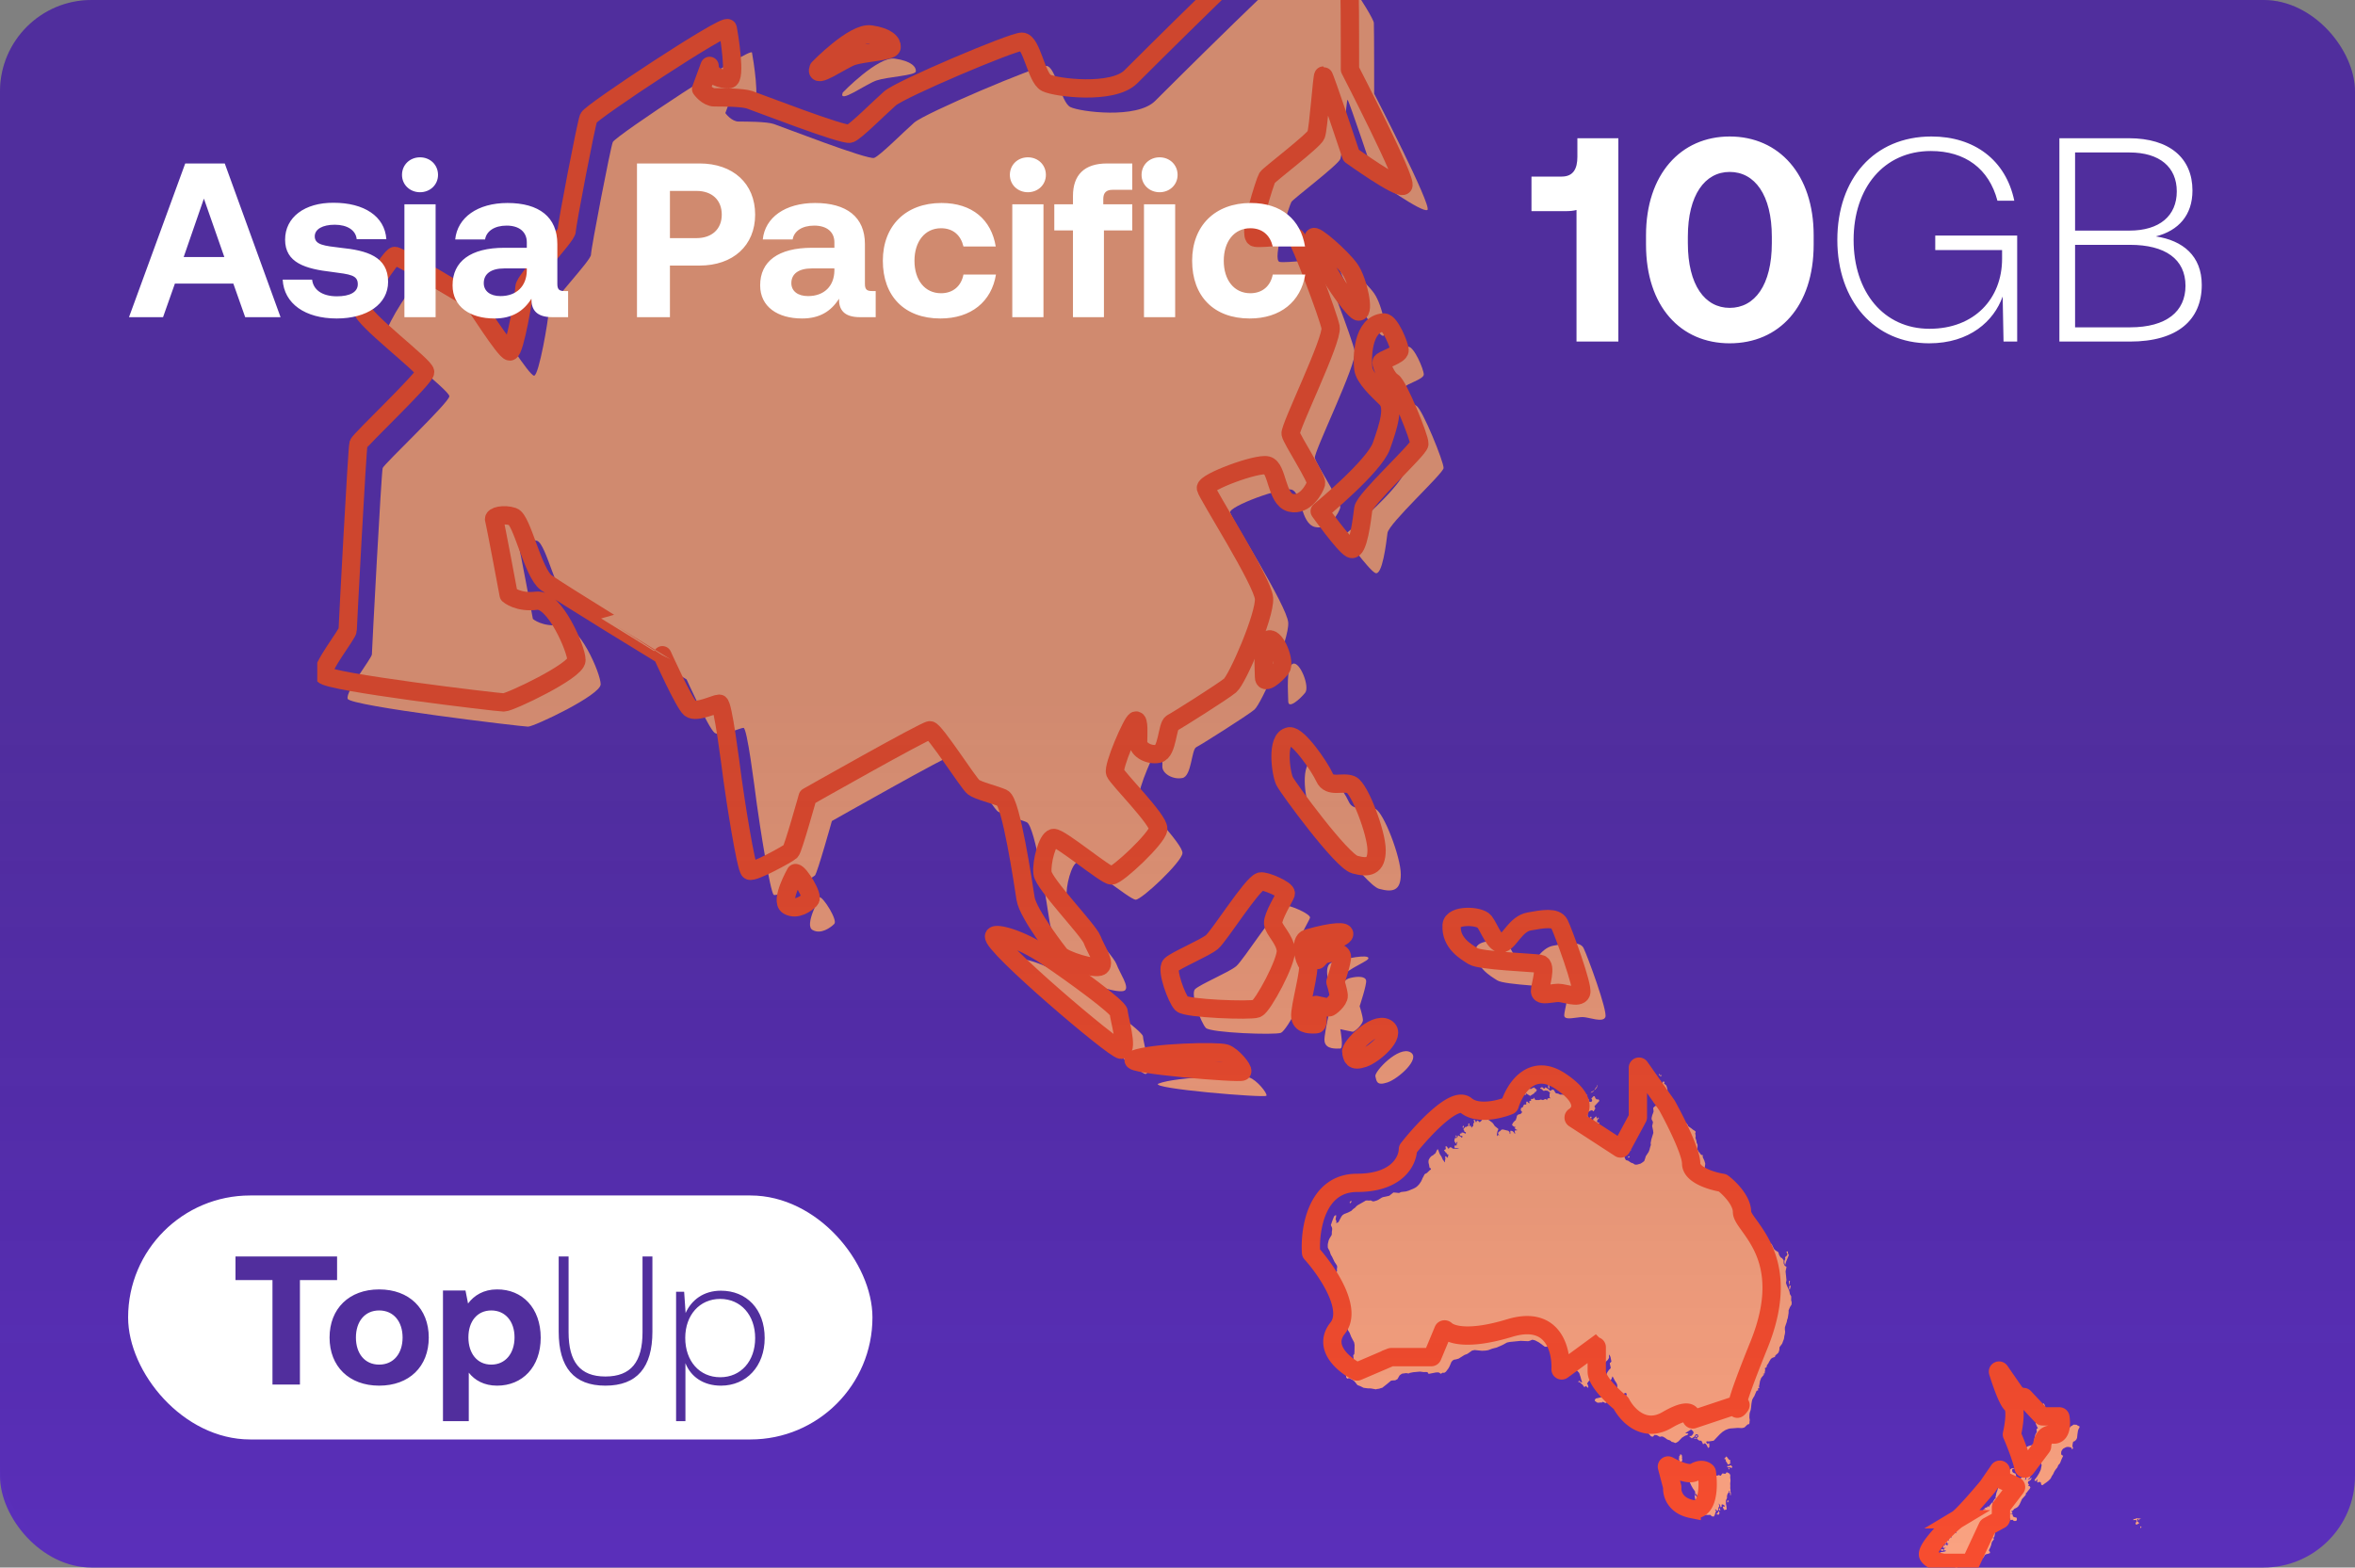 <?xml version="1.0" encoding="UTF-8"?> <svg xmlns="http://www.w3.org/2000/svg" width="386" height="257" fill="none"><rect width="100%" height="100%" fill="#808080" stroke="none"/><g clip-path="url(#a)"><rect width="386" height="257" rx="15" fill="#5A2FBA"></rect><g clip-path="url(#b)"><path d="M189.324 16.557s25.793-25.793 26.983-25.595c1.191.199 8.823 11.704 8.877 12.797.053 1.094.051 11.607.051 11.607s9.524 18.452 8.73 19.047c-.793.596-8.531-4.96-8.531-4.96s-4.365-13.095-4.564-13.095c-.198 0-.793 8.73-1.19 9.722-.397.992-7.69 6.506-8.012 7.024-.321.518-3.297 9.642-1.908 9.84 1.389.2 6.027-.594 6.684 0 .657.596 5.22 12.699 5.617 14.683.397 1.984-6.746 16.468-6.547 17.46.198.992 4.364 7.341 4.166 8.135-.198.793-1.786 3.77-4.166 3.174-2.381-.595-2.135-5.7-3.846-6.123-1.71-.422-10.241 2.75-10.043 3.742.198.992 9.325 15.278 9.524 18.055.198 2.778-4.365 13.294-5.556 14.286-1.19.992-8.73 5.753-9.523 6.15-.794.397-.746 4.738-2.258 5.048-1.512.309-3.298-.683-3.298-1.873 0-1.191.199-3.77-.397-3.572-.595.199-3.769 7.54-3.373 8.532.397.992 7.191 7.762 7.068 9.238-.123 1.476-6.671 7.627-7.663 7.627s-8.531-6.349-9.523-6.151c-.992.198-1.984 3.968-1.786 5.754.198 1.785 7.539 9.325 8.135 10.912.595 1.587 2.182 3.77 1.389 4.365-.794.595-6.151-.992-6.746-1.984 0 0-5.159-6.547-5.556-9.127-.397-2.579-2.381-15.872-3.769-16.467-1.389-.596-3.969-1.191-4.762-1.786-.794-.595-6.349-9.325-7.143-9.325-.794 0-20.039 10.912-20.039 10.912s-2.381 8.532-2.778 8.928c-.397.397-6.15 3.572-6.746 3.175-.595-.397-2.381-11.904-2.777-14.881-.397-2.976-1.588-12.499-2.183-12.499-.595 0-3.77 1.587-4.762.793-.992-.793-4.563-8.73-4.563-8.73s-16.865-10.317-19.047-11.904c-2.183-1.587-3.954-10.321-5.448-10.815-1.494-.494-3.282-.097-3.084.498.199.595 2.381 12.301 2.381 12.301s1.558 1.369 4.548.982 6.563 7.946 6.563 9.732c0 1.786-10.912 6.944-11.904 6.944-.992 0-29.166-3.373-29.563-4.563-.397-1.19 3.968-6.655 3.968-7.295 0-.641 1.554-29.877 1.768-30.537.214-.661 10.93-10.778 10.93-11.77 0-.992-10.317-8.73-10.317-10.317 0-1.587 4.762-8.73 5.357-8.73.595 0 12.301 6.944 12.698 7.341.397.397 5.357 8.333 6.15 8.333.794 0 2.382-9.325 2.382-10.515 0-1.19 6.944-8.334 6.944-9.326 0-.992 3.174-17.46 3.571-18.451.397-.992 22.619-15.675 22.817-14.683.198.992 1.389 8.333.198 8.333-1.19 0-3.174-.396-3.174-2.182l-1.389 3.77s.992 1.389 2.183 1.389c1.19 0 4.563 0 5.753.396 1.191.397 15.476 5.953 16.468 5.556.992-.397 4.762-4.21 6.548-5.776 1.785-1.565 20.039-9.303 21.626-9.303 1.587 0 2.381 5.952 3.968 6.746 1.587.793 10.913 1.984 13.889-.992z" fill="#FAA281"></path><path d="M138.135 15.168s5.753-5.952 8.531-5.556c2.778.397 3.526 1.403 3.448 2.092-.077.688-4.638.884-6.424 1.48-1.786.595-6.349 3.968-5.555 1.984zM219.283 42.945c-.103-.881 4.564 3.174 5.952 5.158 1.389 1.984 2.381 7.143 1.389 6.945-.992-.199-6.944-8.73-7.341-12.103zM230.791 56.833c.99-.055 2.579 3.77 2.579 4.564 0 .793-2.976 1.587-2.976 1.984s.794 2.58 1.786 3.174c.992.595 4.498 9.256 4.432 10.183-.065.926-8.996 9.063-9.194 10.65-.198 1.587-.847 7.143-2.012 6.548-1.164-.596-5.131-6.151-5.131-6.151s8.929-7.341 10.119-10.714c1.191-3.373 2.163-6.43.784-7.778-1.379-1.347-3.562-3.333-3.76-4.92-.198-1.587-.198-7.341 3.373-7.54zM211.942 108.816c1.129-.377 2.778 3.77 1.984 4.762-.793.992-2.778 2.778-2.778 1.389s-.396-5.754.794-6.151zM215.315 124.689c-2.24.319-1.389 6.15-.794 7.341.596 1.19 9.326 13.095 11.508 13.69 2.183.595 3.571.397 3.571-2.381 0-2.778-2.777-10.119-4.166-10.714-1.389-.595-3.571.595-4.365-1.19-.794-1.786-4.365-6.945-5.754-6.746zM241.902 155.64c.119-1.781 4.563-1.587 5.357-.595.793.992 1.785 3.968 2.976 3.571 1.19-.396 2.182-3.174 4.365-3.571 2.182-.397 4.365-.794 4.96.397.595 1.19 3.968 10.317 3.571 11.309-.397.992-2.714 0-3.738 0-1.023 0-3.008.629-3.008-.282 0-.91 1.191-4.283 0-4.482-1.19-.198-9.817-.506-10.96-1.244-1.142-.738-3.722-2.127-3.523-5.103zM231.178 172.519c-1.919-1.089-5.943 3.158-5.744 3.952.198.794.198 1.587 1.984.992s5.535-3.938 3.76-4.944zM218.291 157.823c4.405-1.258 6.349-1.191 5.952-.596-.396.596-4.511 2.074-4.438 3.518.073 1.445.123-.059 1.488-.399 1.365-.339 2.49-.25 2.621.399.131.649-1.06 4.22-1.06 4.22s.477 1.477.536 2.227c.06.749-1.401 1.994-1.662 1.966-.262-.028-2.048-.425-2.048-.425s.595 3.175 0 3.175-2.381.198-2.579-1.191c-.199-1.389 1.785-8.134 1.19-8.73-.595-.595-1.389-3.769 0-4.166v.002zM210.553 148.498c.764-.219 4.365 1.388 4.167 1.984-.199.595-2.175 3.765-2.079 4.859.095 1.093 1.896 2.561 2.087 4.406.19 1.846-3.778 9.187-4.77 9.583-.992.397-11.508 0-12.301-.793-.794-.794-2.579-5.556-1.786-6.349.794-.794 5.556-2.778 6.746-3.77 1.19-.992 6.547-9.524 7.936-9.92zM189.851 177.671c3.042-1.2 13.756-1.398 14.946-1.002 1.191.397 2.977 2.58 2.778 2.977-.198.396-19.18-1.173-17.724-1.975zM166.904 157.426c.234-.548 4.121.288 8.607 3.319 4.486 3.032 11.829 8.387 11.829 9.181 0 .793 1.587 6.15.397 6.15-1.191 0-21.428-17.261-20.833-18.65zM134.365 147.109c.595 0 2.976 3.77 2.381 4.365-.596.595-2.183 1.785-3.572.992-1.389-.794 1.191-5.357 1.191-5.357z" fill="#FAA281"></path><path d="M185.356 12.588s25.793-25.792 26.983-25.594c1.191.198 8.823 11.704 8.877 12.797.053 1.093.051 11.607.051 11.607s9.524 18.452 8.73 19.047c-.793.595-8.531-4.96-8.531-4.96s-4.365-13.095-4.564-13.095c-.198 0-.793 8.73-1.19 9.722-.397.992-7.69 6.506-8.012 7.024-.321.518-3.297 9.642-1.908 9.84 1.389.2 6.027-.594 6.684 0 .657.596 5.22 12.699 5.617 14.683.397 1.984-6.746 16.468-6.548 17.46.199.992 4.365 7.34 4.167 8.134-.198.794-1.786 3.77-4.167 3.175-2.38-.595-2.134-5.7-3.845-6.123-1.71-.423-10.241 2.75-10.043 3.742.198.992 9.325 15.277 9.524 18.055.198 2.778-4.365 13.293-5.556 14.285-1.19.992-8.73 5.754-9.523 6.151-.794.397-.746 4.738-2.258 5.048-1.512.309-3.298-.683-3.298-1.873 0-1.191.199-3.77-.397-3.572-.595.199-3.769 7.54-3.373 8.532.397.992 7.191 7.761 7.068 9.238-.123 1.476-6.671 7.626-7.663 7.626s-8.531-6.349-9.523-6.15c-.992.198-1.984 3.968-1.786 5.754.198 1.785 7.539 9.325 8.135 10.912.595 1.587 2.182 3.77 1.389 4.365-.794.595-6.151-.992-6.746-1.984 0 0-5.159-6.548-5.556-9.127-.397-2.579-2.381-15.872-3.769-16.468-1.389-.595-3.969-1.19-4.762-1.785-.794-.596-6.349-9.325-7.143-9.325-.794 0-20.039 10.912-20.039 10.912s-2.381 8.531-2.778 8.928c-.397.397-6.15 3.572-6.746 3.175-.595-.397-2.381-11.905-2.777-14.881-.397-2.976-1.588-12.499-2.183-12.499-.595 0-3.77 1.587-4.762.793-.992-.793-4.563-8.73-4.563-8.73S91.707 97.11 89.525 95.523c-2.183-1.587-3.954-10.321-5.448-10.815-1.494-.494-3.282-.098-3.084.498.199.595 2.381 12.3 2.381 12.3s1.558 1.37 4.548.983c2.99-.387 6.563 7.946 6.563 9.732 0 1.786-10.912 6.944-11.904 6.944-.992 0-29.166-3.373-29.563-4.563-.397-1.191 3.968-6.655 3.968-7.296s1.554-29.876 1.768-30.537c.214-.66 10.93-10.777 10.93-11.77 0-.991-10.317-8.729-10.317-10.316 0-1.587 4.762-8.73 5.357-8.73.595 0 12.301 6.944 12.698 7.34.397.398 5.357 8.334 6.15 8.334.794 0 2.382-9.325 2.382-10.516 0-1.19 6.944-8.333 6.944-9.325 0-.992 3.174-17.46 3.571-18.452.397-.992 22.619-15.674 22.817-14.682.198.992 1.389 8.333.198 8.333-1.19 0-3.174-.396-3.174-2.182l-1.389 3.77s.992 1.388 2.183 1.388c1.19 0 4.563 0 5.753.397 1.191.397 15.476 5.953 16.468 5.556.992-.397 4.762-4.21 6.548-5.776 1.785-1.565 20.039-9.303 21.626-9.303 1.587 0 2.381 5.952 3.968 6.746 1.587.793 10.913 1.984 13.889-.992z" stroke="#F74D2F" stroke-width="3" stroke-linecap="round" stroke-linejoin="round"></path><path d="M134.167 11.2s5.753-5.953 8.531-5.556c2.778.397 3.526 1.403 3.448 2.091-.077.689-4.638.885-6.424 1.48-1.786.596-6.349 3.969-5.555 1.985zM215.315 38.977c-.103-.881 4.564 3.174 5.952 5.158 1.389 1.984 2.381 7.143 1.389 6.945-.992-.199-6.944-8.73-7.341-12.103zM226.823 52.865c.99-.055 2.579 3.77 2.579 4.564 0 .793-2.976 1.587-2.976 1.984s.794 2.579 1.786 3.174c.992.595 4.497 9.256 4.432 10.182-.065.927-8.996 9.064-9.194 10.651-.199 1.587-.847 7.143-2.012 6.547-1.165-.595-5.131-6.15-5.131-6.15s8.928-7.341 10.119-10.714c1.19-3.373 2.163-6.43.784-7.778-1.379-1.347-3.562-3.333-3.76-4.92-.199-1.588-.199-7.341 3.373-7.54zM207.974 104.848c1.129-.377 2.778 3.77 1.984 4.762-.793.992-2.778 2.777-2.778 1.389 0-1.389-.396-5.754.794-6.151zM211.347 120.721c-2.24.319-1.389 6.15-.794 7.341.595 1.19 9.325 13.094 11.508 13.69 2.182.595 3.571.397 3.571-2.381 0-2.778-2.778-10.119-4.166-10.714-1.389-.595-3.572.595-4.365-1.191-.794-1.785-4.365-6.944-5.754-6.745zM237.934 151.672c.119-1.782 4.563-1.587 5.357-.595.793.992 1.785 3.968 2.976 3.571 1.19-.397 2.182-3.174 4.365-3.571 2.182-.397 4.365-.794 4.96.397.595 1.19 3.968 10.317 3.571 11.309-.397.992-2.714 0-3.738 0-1.023 0-3.008.629-3.008-.282s1.191-4.283 0-4.482c-1.19-.198-9.817-.506-10.96-1.244-1.142-.738-3.722-2.127-3.523-5.103zM227.21 168.551c-1.919-1.09-5.943 3.158-5.744 3.952.198.794.198 1.587 1.984.992s5.535-3.938 3.76-4.944zM214.323 153.855c4.405-1.258 6.349-1.191 5.952-.596-.396.596-4.511 2.074-4.438 3.518.073 1.445.123-.059 1.488-.399 1.365-.339 2.49-.25 2.621.399.131.649-1.06 4.22-1.06 4.22s.477 1.476.536 2.226c.06.75-1.401 1.994-1.662 1.967-.262-.028-2.048-.425-2.048-.425s.595 3.175 0 3.175-2.381.198-2.579-1.191c-.199-1.389 1.785-8.135 1.19-8.73-.595-.595-1.389-3.77 0-4.166v.002zM206.585 144.53c.764-.219 4.365 1.388 4.167 1.984-.199.595-2.175 3.765-2.08 4.859.096 1.093 1.897 2.561 2.088 4.406.19 1.845-3.778 9.186-4.77 9.583-.992.397-11.508 0-12.301-.793-.794-.794-2.58-5.556-1.786-6.349.794-.794 5.555-2.778 6.746-3.77 1.19-.992 6.547-9.524 7.936-9.92zM185.883 173.703c3.042-1.2 13.756-1.398 14.946-1.002 1.191.397 2.977 2.58 2.778 2.976-.198.397-19.18-1.172-17.724-1.974zM162.935 153.458c.235-.548 4.121.288 8.607 3.319 4.486 3.032 11.829 8.387 11.829 9.181 0 .793 1.588 6.15.397 6.15-1.19 0-21.428-17.261-20.833-18.65zM130.397 143.141c.595 0 2.976 3.769 2.381 4.365-.596.595-2.183 1.785-3.572.992-1.389-.794 1.191-5.357 1.191-5.357z" stroke="#F74D2F" stroke-width="3" stroke-linecap="round" stroke-linejoin="round"></path></g><path d="m249.771 178.478-.068-.173.03-.043.035-.023.045.005.175.185.076.051.112.134.253.016.303-.144.141.059.068-.011.222-.137.145-.04.097-.101.098.11.22.127.07.133.093.063.031.041-.134.14-.017.151-.144-.01-.172.247-.645.415-.579-.354-.251-.239-.169-.331-.035-.271zm12.446 8.57.022.098.102.095.081-.091-.042-.078-.013-.147-.104-.133-.045.112-.042.027-.04.09.081.027zm4.264 1.948.083.002.135-.045.07-.094.073.024.147-.173.098-.085.262-.029-.177-.219-.032-.016-.244.085-.314.057-.121.118-.125.194-.029.173.023.054.151-.046zm5.539-12.726.045-.132-.081-.064-.097.135.083.113.05-.052zm-10.533 2.349.27-.353.073-.35-.092.023-.009.154-.031.104-.043.037-.073.065-.169.281-.072.07.009.087.137-.118zm-7.764-.413.151.297.037-.03.069-.257-.062-.12-.007-.209-.027-.055-.078.114-.101.017.061.151-.043.092zm7.348.806.173-.142.017-.083-.057.041-.345.171-.164.194.299-.144.077-.037zm.885 7.842.03-.014.052-.061-.025-.168-.059.081.002.162zm9.994-9.651-.01.053.022.122.102.057.158-.11-.146-.216-.126.094zm-10.645 9.565.022.086.032.011.113-.008.041-.165-.05-.021-.12.019-.038.078zm.724-2.702-.186-.076-.07-.084-.009-.082.081-.247.051-.074.053-.021.119-.135-.029-.078-.038-.045-.048-.025-.077.178-.088.005-.082-.08-.035-.151.011-.087-.088-.01-.137.087-.093.141-.207.139-.025.283.031.224-.067.096-.107.07.052.033.183.011.358.089.215-.014.248.039.07-.092.037-.12-.032-.01-.091.036zm27.146 19.122.044-.028.066-.087-.041-.106-.087-.152.022-.133-.053-.034-.06.006-.064-.052-.164-.062-.051.143.286.433.102.072zm3.431 4.16.048-.057.012-.144.11-.354.395-.938.016-.178-.115-.13-.031-.367-.047-.02-.064.022-.08.053-.07.104.081.037.105.187-.028.173-.072.135-.286.255.043.227-.018.109-.098.197-.043.215.058.371.084.103zm.698 3.274.041-.032-.03-.243.076-.347-.065-.017-.099.041-.029.19.022.204.084.204zm-.038.371-.009.34.058.087.049.012.163-.586-.032-.03-.163-.036-.066.213zm-5.455-10.783.061-.032-.051-.16-.063-.036-.007.116-.043.082.049.035.054-.005zm-1.112-.264-.001-.089-.03-.205-.07.052-.011.155.045.149.067-.062zm-7.211-7.839.142.14.084.174.119.068.054-.072.028-.097-.082-.146-.039-.189-.055-.011-.034.031-.084.027-.166-.006.033.081zm-7.257-15.645.113-.119-.076-.099-.151.017-.045.096.04.069.119.036zm12.59 19.353.039-.03.022-.182-.069.049-.047.066-.037.084.05.022.042-.009zm.098.305.061.001.045-.022.003-.029-.077-.112-.044-.137-.08.262.092.037zm-18.022-6.473-.096.082.025.081.07-.034.211-.04-.02-.103-.127-.101-.063.115zm11.4 45.81-.114-.098-.248.012-.017.053-.011.12.105.073.285-.16zm5.317 3.974-.052-.046-.174-.07-.336-.445-.127-.078-.178.259-.136.096.086.098.121-.012.056.162-.029.107.254.388.042.101.051.069.06.053.198-.07.169-.152.026.003.018-.072-.137-.111.074-.084.014-.196zm-.114 1.31-.036-.025-.047-.004-.144.045.018.056.116.121.093-.193zm-5.88-4.867.269-.019.159.09-.011-.045-.066-.114-.05-.045-.132-.032-.169.165zm-.651 4.846.012-.164-.014-.014-.061.088-.077.037.071.259.069-.206zm-16.313-57.549-.048.032-.023.053.002.071.172.037.044-.022.072-.065-.034-.164-.08-.081-.105.139zm43.006 97.066-.115.646.017.149.063-.129.127-.441.025-.334-.117.109zm-19.993-40.012-.243.126-.263-.002-.092.059.018.058.156.117.211.015.199-.057.064.156.097-.027.132-.134-.101-.162-.178-.149zm.027 4.531-.024-.095-.05-.086v-.092l.026-.194-.052-.284.017-.429-.018-.23.005-.227.042-.291-.011-.293-.028-.147-.012-.149.014-.421-.147-.231-.345-.184-.122-.003-.181.232-.104-.002-.371-.068-.08.077-.149.222-.087.094-.127-.041-.127-.072-.098.008-.095.06-.214.027-.219-.005-.132.064-.12.101-.039.128.023.147-.118-.137-.118-.089-.138.096-.144.066-.486.052-.39-.113-.548-.235-.087-.068-.079-.088-.09-.058-.208-.087-.081-.1-.091-.028-.105.014-.152-.08-.126-.14-.111-.013-.124.064-.219-.009-.425-.163-.189-.123-.017.276-.12.495.031.245.067.28.126.379.004.123.023.072.26.568.265.463.345.49.04.223-.045.228.112-.014.07-.113.016.112.039.094.295.324.021.086-.112.268-.064-.221-.117-.174-.329-.275.072.574.059.228.415.983.057.064.094.043.08.078.136.201.229.435.133.126.193-.04.284.088.097-.024.06.037.035.102-.223-.002-.216.056-.024.084.06.095.056.267.272-.09.429.018.256-.028.285.242.255.045.075-.017.153-.287.095-.346.059-.131.079-.112-.17-.148-.006-.075.023-.087.332.258.137-.104.028-.232v-.143l.04-.102.083-.047.034-.127.009-.098-.086-.222-.008-.128.209.266.084.36.159-.095.023-.057-.025-.249.072-.083.226.067.202.145.014.067-.014.067-.05.06-.163-.061-.075.105.097.264.164.253.099-.065.203-.035.067-.064-.043-.508-.081-.372-.005-.406.022-.221.093-.17.069-.18-.009-.232.034-.218.082-.228.116-.169.054-.039-.028-.048.049-.146.088-.108.053.132-.07.051-.041.058.137.096.041.086.014.095-.014.118.025.09.078.017.021-.118-.022-.144.018-.121zm9.901-32.195-.228-.411-.051-.322-.08-.276-.355-.774-.154-.447.086-.448-.148-1.434.153-.713-.074-.087-.184-.11-.082-.113-.122-.268-.013-.536-.236-.329-.255-.151-.172-.27-.116-.225-.016-.125-.07-.212-.196-.145-.134-.069-.288-.212-.141-.213-.289-.608-.134-.161-.267-.174-.218-.011-.141-.043-.5-.386-.156-.085-.125-.181-.187-.194-.109-.144-.166-.152-.114-.578v-.56l-.037-.669-.173-.322-.093-.104-.103.034-.008.209.028.142-.072.006-.257-.184-.322-.195-.174-.219-.127-.206-.105.008-.074.033-.074.252.12.436-.059.06-.102-.101-.185-.228-.096.075-.128.029-.111-.229-.094-.144-.135-.476-.122-.524-.011-.379-.237-.209-.092-.357-.073-.099-.07-.254-.273-.331-.28-.234-.233-.221-.2-.312.088-.227.142.048.151-.021-.121-.231-.117-.155-.3-.289-.139-.073-.302-.043-.336-.264-.205-.114-.145-.019-.168-.041-.119-.149-.209-.049-.295-.296-.145-.297-.073-.11-.099-.082-.146.049-.12.023-.264-.042-.087-.121-.17-.154-.329-.04-.259-.097-.198-.095-.201-.122-.185-.202-.163-.271.028-.348.041-.225-.209-.087-.36-.471-.018-.192.097-.394.098-.677-.143-.502-.28-.613.019-.311-.141-.004-.156-.061-.221-.302-.167-.199-.112-.183-.122-.248.019-.198.029-.134.012-.354-.155-.344-.049-.352-.148-.44.041-.292-.032-.241-.046-.208.048-.132.019-.168-.203-.169-.219-.128-.281-.227-.506-.354-.117-.268-.214-.239-.287.093-.211.044-.196.18-.273.133-.264-.12-.125-.102-.093-.358-.121-.39-.102-.196-.077-.237.072-.576-.108-.271-.034-.405-.102-.462-.114-.231.008-.186-.211-.272-.068-.195-.12-.071-.152-.111-.022-.15.012-.108.091-.181.049-.234-.212-.058-.148-.01-.103-.073-.116-.115-.042-.363.004-.385-.03-.241-.063-.179-.045-.189-.107-.201-.322-.262.023-.105.075-.137-.114-.078h-.167l-.094.182-.153.157-.298.12-.056.627-.185.689-.169.509.031.154-.013.15-.091-.067-.08-.085-.123.202-.222.522-.02.271.13.073.091.072.108.023.05.067.027.131.07.113-.017.122-.084-.048-.178.001-.09.106-.228.212.06.611-.108.322-.103.249-.116.473.015.251.103.178.112.261-.068.359-.068.258.152.746.043.397-.084.271-.245.802-.111.586.036.324-.106.297-.122.476-.136.359-.48.726-.095.351-.161.438-.344.256-.26.159-.57.158-.329-.003-.17-.097-.098-.084-.387-.139-.471-.317-.363-.102-.179-.318-.018-.132-.065-.171-.19-.226-.358-.076-.368-.163-.227.023-.493-.14-.328-.2-.3-.276-.396-.478-.335-.129-.429-.198-.247-.165-.15-.08-.166-.124-.151.028-.26.003-.164-.116-.021-.091.025-.072.009-.13-.057-.02h-.058l-.048.036-.066.025-.231-.1-.323-.167-.06-.146-.102-.179-.446-.261-.259-.214-.572-.312-.146-.151-.048-.131-.042-.19.128-.198.125-.139.388-.581.117-.101.146-.158.134-.423.067-.242-.114-.366-.004-.615.452-.239.126-.031.116-.053.134.075.089.115.093-.021.252-.428-.04-.178-.104-.153.036-.093.776-.839-.095-.205-.115-.048-.221.014-.208-.179-.131-.338-.183-.012-.328.347-.038.08.079.045.07.211-.128.247-.128.002-.211-.024-.095-.176-.043-.269-.134-.076-.152.051-.126.094-.089.027-.074-.061-.004-.112.192-.187.161-.12.013-.044-.118-.037.018-.086.149-.153-.07-.009-.182.165-.195.094-.259.202-.371.131-.255.179-.355-.054-.331-.176-.072-.093-.163-.135-.363.147-.229-.016-.126-.052-.215-.035-.185-.13-.444-.208-.473-.04-.229.009-.171-.107-.164-.062-.323-.043-.134-.161-.169-.325-.121-.088-.196-.031-.209.15-.122.07-.238-.267-.422-.276-.135-.038-.071.067-.051.127-.08.013-.094-.058-.165-.163-.108-.029-.283.173.02.06.231.088.243.243.115.05.272-.064.373.046.377.303-.055.151-.028.209.01.228-.009.155.155.17-.07.013-.175-.038-.138.047-.13.081-.058.229-.073-.109-.225-.102-.134.079-.224.104-.203-.042-.13-.053-.306.089-.545-.002-.182-.129-.053-.22-.042-.054-.05.099-.086.113-.329.023-.05.047.02.11-.013.138-.127.011-.156.036.017.17.029.132-.058.066-.172-.121-.077-.13-.12-.041-.095.047-.024.116.014.3-.085.034-.224-.011-.102.056-.154.377-.284.144-.043.197-.019.168.236.303-.114.155-.12.127-.12.054-.255.05-.187.138-.079.146-.015.139-.052.179-.081.211-.016.115-.171.113-.303.34-.153.348.199.189.235.136.17-.004.002.034-.178.14.11.143.171.134.104.02.076.057-.161.031-.239.012-.046.146.029.168.043.146-.03.103-.089-.071-.039-.109-.205-.223-.147-.068-.215-.053-.064.068.008.339-.042.157-.076-.089-.019-.249-.203-.201-.799-.201-.114-.013-.186.026-.127.08-.013.078-.085.064-.138.072-.127.111-.082.093-.004.115.103.217.06.063-.008.103-.1-.107-.088-.035-.083.169-.079.034.021-.472.083-.319.067-.189.074-.147-.036-.078-.554-.441-.234-.362-.172-.202-.268-.196-.139-.123-.311-.187-.366-.131-.177-.176-.195-.063-.241.086-.02.164.03.16-.192.26-.207.14-.165-.16-.15-.116-.152.084-.046.144-.076.053-.057-.098-.083-.216-.123-.086-.124.038.037.171.071.095-.019.136-.089.063-.017.129-.053.172.008.24-.141.051-.105.189-.077-.04-.019-.124-.038-.126-.154-.048-.057.117-.034.04-.055.008.037-.095v-.18l.045-.188-.146-.068-.058.042.002.162-.035.237-.144.037-.128.106-.189.002-.097.052-.034.125-.167.129.004.154.112.157.007.137.266.138-.015.139-.038.065-.1-.025-.215-.121-.219-.025-.066-.056-.027.04-.001.093-.085.067-.122.007-.142.099.101.156-.018.061.05.074.217.014.092-.02.009.133-.027.132-.089.048-.084-.122-.418-.233-.11-.022-.023.072.019.096-.088.115-.155.152-.106-.042-.126.036-.081.259-.028.259.139.181.093.238.193-.293.079-.034.001.127-.076.132-.044.162-.015.184-.127.004-.142-.024-.034.058-.053.137.031.188.094.071.219-.007.187.014.166.068.028.057-.15-.032-.308.018-.146-.026-.291.017-.215-.107-.107-.107-.161-.028-.157.043-.087.151-.106.036-.246-.373-.155-.025-.076.087.074.234-.039.144-.084.108-.106-.007-.066.045.052.099.169.25.138.11.122.152.063.131.148-.006.035.106-.085.154.003.245-.061.013-.086-.054-.169-.151-.088-.029-.045.043-.014.103.041.271-.087.386.017.112-.015.096-.072-.069-.087-.15-.182-.231-.221-.505-.235-.342-.127-.291-.196-.548-.102-.008-.13.235-.144.311-.097.152-.232.152-.143.154-.171.054-.188.176-.136.151-.19.351-.032.227.008.238.083.339.087.492.129.052.104.083-.029.149-.158.094-.484.465-.325.167-.093.117-.119.246-.173.312-.078.196-.181.381-.296.426-.298.316-.345.254-.225.121-.841.354-.449.135-.811.099-.344.16-.43-.052-.481-.035-.668.535-.554.131-.49.098-.211.088-.483.308-.281.142-.524.158-.215-.016-.291-.146-.271.034-.301-.021-.245.014-.191.12-1.125.639-.222.174-.231.254-.332.234-.265.271-.556.281-.573.214-.283.178-.202.241-.351.648-.074.165-.14.171-.186.062-.121.055.043-.325-.135-.29.095-.552-.035-.165-.192.108-.122.117-.309.8-.212.624.161.358.052.208-.001.224-.057.322.004.209-.018.279-.386.648-.12.281-.129.542-.016.252.01.376.162.33.124.204.192.59.231.393.379.791.419.642.027.246-.048.331.023.343-.075.1-.161.119-.186-.152-.094-.132-.119-.485-.048-.028-.08.212-.087.093-.08-.063-.06-.081-.015-.083.027-.1.029-.364-.174-.207-.154-.223-.167-.055-.102.101-.004.138.223.388.144.42.222.263.13.068.147.16-.032.355-.106.132-.088.068-.288-.079-.067-.255-.225-.502-.073-.195-.062-.052-.025.095.005.173-.042.075-.043-.008-.089-.09-.081-.049-.048.017.088.125.192.37.712.908.603 1.059.133.419.067.921.06.223.355.459.349.532.102.265-.002.227.071.215.433.585.192.629.024.23-.055.394.05.698.049.38.157.753.187.543.222.338.303.751.461.868.075.429-.024 1.144-.033.373-.101.064-.068.157.099.753.023.43-.149.405-.169.361-.296.245-.335.009-.155-.144-.199-.146-.035.654-.004.563.06.214.007.253.225.196.127-.076.156-.011.544.278.305.23.492.618.436.163.567.281.659.089.527.016.829.148.177-.053.354-.046.271-.095.244-.062.728-.574.71-.59.351-.047.315-.007.384-.201.349-.61.178-.136.236-.152.672-.089.396.063.212-.099.537-.11 1.117-.101.613.081.41-.013.217.04.17.267 1.185-.23.337-.016.211.039.266.199.298-.188.267.025.271-.182.412-.545.187-.34.3-.715.223-.257.244-.128.287-.041.443-.129.961-.602.372-.13.197-.113.661-.467.415-.09 1.215.121.577-.031.446-.073.677-.252.737-.189.906-.397.756-.411.457-.095.721-.072 1.061-.107 1.235.056.313-.085.153-.075.217-.08.266.056.205.061.62.328.934.689.207.03.614-.158.206.016.86.506.356.011.285-.013.216.055.229.138.272.319.575.306.029.247-.043.161-.129.006-.11.035.138.518.241.419.58.057.211.146.135.166.106.263.079.411.29.343.271.294.064.121.127.415.049.122.105.411.155.471-.043.048-.091-.011-.163-.119-.144-.133-.077.021-.087.091-.013.113.128-.03.075.016.177.144.165.168.131.098.315.417.123-.093.151-.083.24.227.096.045.055-.087-.091-.407-.091-.099-.022-.145.113-.103.054-.124.268-.304.585-.911.18-.104.208-.199.28-.152.29-.18.185-.071.181-.037.203-.167.221-.451.166-.535.178-.235.273-.25.209-.348-.017-.273.003-.277.151.214.095.217.15.728-.128.16-.136.081.026.255.091.333.033.267-.285.282-.247.354-.296.688-.019.208-.046.289.017.255.046.246-.073.383-.119.342-.156.009-.107-.013-.234.03-.215-.02-.248.747.157.035.12-.042h.217l.242-.134.354-.109.202.038.237-.012.345-.957.086-.622.175-.279.055-.193.091-.182.183.313.148.305.325.495.102.246.04.6-.211.696-.127.2-.153.173-.128.293.388.074.251-.005.393-.213.078-.029.197-.003.076-.111.193-.106.144-.125.187-.098.17.065.038.056.043.063-.063.138-.005.291-.112-.032-.099-.173-.124.045-.086.13-.185-.041.031.085.099.167.391.322.419.426.155.202.341.642.243.683-.019.202-.12.365-.085.371.007.195.079.246.172.253.637.69.337.608.448.316.726.116.384.228.398.461.127.039.193.019.248-.28.378.03.498.278.296-.066.21.034.296.158.432.311.458.157.272.236.212.035.379.153.279-.131.238-.165.547-.571.43-.275.225-.107.182-.047.23-.178-.143-.126-.136.021-.232-.071.133-.082.138-.062.667-.424.177.126.123.14.133.193-.1.272-.089.128-.206.206-.248.009-.118-.017.245.231.212.155.438-.282.109-.223.083-.129.139-.028.207.043.08.163.045.199-.15.054-.073.147-.051.14.262.18.134.114.162-.003.186.028.142.264.132.305.156-.085.098-.079.167.076.182.24.148.272.014.115.114.053.107-.081.051-.115-.004-.212-.029-.333-.075-.051-.17.181-.097-.131-.131-.139.002-.135.142-.067.121.029h.151l.796-.117 1.019-1.071.446-.392.464-.291.48-.188.25-.06 1.289-.1.67.032.345-.074.16-.098.271-.27.19-.165.233-.046.057-.201v-.216l.045-.225-.068-.422.018-.555.053-.289.14-.406.062-.417.064-.59.056-.35.07-.32.182-.352.155-.228.366-.857.127-.084h.106l.046-.052.014-.047-.031-.035-.047-.099.031-.081.112-.079.035.03.056-.017.009-.044-.053-.234.077-.329.094-.573.106-.258.062-.204.245-.308.268-.303-.076-.032-.126-.023.081-.072.064-.022.082.048.067-.133.015-.209.065-.308-.058-.268.124-.084.141-.051.059-.281.039-.113.088-.104.147-.224.115-.233.273-.445.267-.182.398-.14.044-.081-.101-.049.004-.048h.15l.06-.156.158-.115.264-.265.087-.243.055-.195.026-.439.429-.577.298-.78.072-.499.075-.27.049-.394-.045-.411.013-.344.298-.873.068-.36.092-.231.141-.86.002-.446.216-.519.269-.423.023-.39-.091-.3.013-.634zm-44.343-33.084.352-.102.35.123.196-.036-.007-.084-.043-.069-.071-.066-.156-.045-.05-.168-.089-.158-.016-.173-.071-.16h-.084l-.083.046-.186.225.066.123.019.225-.11.074-.127-.031-.055.205.064.073.101-.002zm-32.153 28.235v-.146l-.068-.141-.215-.617-.067.024-.073.08.106.446.363.654.05-.087-.065-.166-.031-.047zm4.268-10.456.11-.157.021-.144-.044-.097-.151.157-.087.13.017.08.134.031zm17.28-10.804.067.017.071-.055.015-.089-.077-.089-.026-.079-.06-.005-.029.048-.04.094.077.083.002.075zm1.275-1.642-.01-.053.009-.151-.072-.037-.08.071-.049.194.082.097.12-.121zm41.903 62.434-.048.088-.016.08-.043.043.079.056.021.127.043.021h.119l-.07-.317-.085-.098zm-.076.518-.054-.003-.095.133-.027.107-.04.02-.026.074-.041.058-.111-.045.001.047.092.18.147-.044.147.046.089-.27-.026-.132-.056-.171zm1.571-1.715-.133-.059-.095.122.015.059-.002.132.035.012.106-.023-.007-.077.13-.074-.049-.092zm-19.32-16.809-.176.083-.452-.054.003-.039.07-.153-.096-.084-.103-.035-.371-.029-.458.165-.857.198-.113.139-.072.19.092.106.313.228.298.031.214-.053.23.036.118-.133.326.09.125.126.268-.111.061-.208.092-.093.312-.071.333.093.104-.016.107-.113-.145-.227-.223-.066zm11.712 9.699-.056-.361-.171-.142-.098.009-.019.182-.113.103-.033.093.006.212-.05.196.093.196-.022.198.043.139.056-.01.202-.093.146-.139.055-.168-.066-.197.027-.218zm-38.822-58.282-.002-.02-.042-.003.001.02.043.003zM350.895 248.981l-.068.068-.116-.003-.204.267.013-.2-.061-.077-.174.018-.033.044.117.053.025.029-.111.115.116.248.102-.009.098.194v.061l-.226.075-.119.105-.106-.004-.05-.021-.06-.187-.005-.078.131-.137.074-.14-.06-.128-.151-.084-.328.038-.076-.027.164-.173.179.019.192-.125.737.059zm.002 1.528-.083.023.012-.151-.029-.097.142-.032.061.116-.103.141zm-20.022-23.076.029.105.104-.075.079-.118.126-.12-.017.193.065.043.419.135.087.113.089.032.05-.063.06-.035.151.071.342.198.028.068-.017.101.017.108.046.085.114.02.151-.127.071-.016.1.181.038.102-.015-.004.065.102.087.1.149.296-.022.104-.044.094.137.275-.09.019-.269-.047.008.056.158.202.132.286.106.172.375.536-.056.19.009.126-.048.109.127.285-.079.089-.053.292-.058.052.007.106.152.029.091.045.078.087.049-.105.066-.028.181.14.376.14.103.052.051.113.038.272.073.121.144.023.155-.037.049-.099-.031-.268-.112-.427-.001-.138.016-.139-.026-.138-.056-.13-.06-.099-.077-.084.027-.13.116-.059.07.11.057.133.292.395.172-.028.016.164.117.166.064.195.086.584.13.552.237.241.027.115-.144-.059-.044.034.015.058.133.106.157.052.099-.007.093.038.613.361.294.141.744.23.212.018.118-.006.222-.079.2-.144.172-.214.149-.244.161-.118.184-.093.092-.087.098-.061.498.028.168.123.218.099.115.077-.039.157-.13.231-.1.253-.09.577-.06.585-.09.259-.165.199-.183.146-.206.069-.084.334-.041.393.012.098.066.079.027.116-.108.237-.063-.035-.089-.197-.08-.082-.248-.062-.252-.028-.218.017-.211.085-.318.171-.099.086-.087.11-.146.246-.035.302.007.158.052.122.271.167-.269.583-.239.61-.135.174-.155.162-.147.368-.256.317-.173.243-.135.253-.119.269-.252.38-.111.252-.146.21-.272.269-.29.23-.455.319-.127.105-.134.078-.166-.091-.033-.1-.04-.218-.037-.08-.211-.066-.281.106-.047-.023-.012-.05v-.316l.047-.09-.065-.049-.065.02-.022.081.041.07-.16.087-.166.002-.05-.034-.014-.058.04-.096.054-.085.309-.398.321-.528.276-.563.072-.29.101-.535-.083-.222-.102-.209-.278-.402-.371-.226-.24-.032-.228-.084-.213-.191-.195-.225-.386-.185-.407-.144-.232-.204-.055-.121-.037-.141.006-.13.029-.132.046-.102.072-.073.431-.263.456-.146.084.003.08-.024.115-.089.204-.204.059-.137.041-.435.065-.427.119-.489.178-.302.058-.185-.072-.304.067-.112.081-.067.092-.04-.156-.285-.183-.43-.038-.133.027-.132.045-.129-.114-.032-.066-.124-.165-.415.045-.067.095.045.141.299.023-.154.109-.095.115-.049.123-.011-.279-.334-.093.014-.123.053-.127.032-.123-.029-.116-.073-.059-.141-.073-.269-.045-.1-.366-.549.107-.017.296.275.058-.088.042-.127-.014-.14-.07-.107-.105-.069-.002-.125.08-.114-.005-.08-.17-.162-.067-.018-.031.076.049.113-.045.012-.412-.296-.127-.237-.104-.261-.011.106.015.149.163.3.265.335.045.089-.039.115-.092.033-.081-.073-.121-.287-.088-.143-1.01-1.475.129-.194.2-.164.046-.072.031-.088-.085-.015-.076.04-.086.075-.079.085-.1.19-.048.044-.118-.132-.045-.081.002-.097-.032-.061-.088-.02-.129-.193-.082-.099.137-.188.003-.248-.139-.26-.166-.238-.321-.385-.294-.405.318-.052.324-.009-.153.244.069.14.103.119.222.365.019.105.112.107.054.082zm4.313 3.121.015.128-.145-.045-.057-.097-.163-.1-.024-.03-.018-.193.086-.094.014-.04.038-.016.067.102.129.146.058.239zm-4.606 12.12.219.012.203-.184.208-.149.219-.124.332-.283.088-.042.215-.054.094-.067.105-.015-.095.167-.119.056-.019.06.067.098-.103.135.004.17-.123.201.188-.083.07-.13-.036-.074.081-.146.126-.069-.05-.11.004-.088.154.033.077-.004.061-.034.111-.013.022.097.151-.012-.055.123-.114.142-.028.087-.183.143-.122.062.189.015.275-.192.164-.17-.005.213-.133.19-.114.12-.128.038-.128.098-.062.16.008.107.036.084.13.143-.146.275.163-.034.09.052.125.159-.075.184-.053.093-.319.389-.139.197-.163.126.002.208-.094.151-.476.52-.083.112-.375.831-.239.35-.137.119-.146.097-.348.165-.154.191-.17.158-.179.036.006.07.115.039.09.104-.067.117-.128.073-.133.021-.067.075.316-.053.089.06.017.129.033.117.077.154.266.098.239.046.047.072.036.246-.043.121-.054.08-.08.028-.195.016-.195-.056-.129-.149-.37.048-.099.031-.051-.027.205-.157-.107-.089-.089-.033-.096.052-.065.083-.019.135-.067.078-.102.022-.144-.112-.142-.161-.21-.162.033.1.161.245.08.163-.187.13-.196.101-.165.06-.156.093-.183.145-.101.052-.267.003-.144.046-.047.192-.1.122-.235.024.085.039.052.061-.156.58-.033.241-.029.414-.098.385-.28-.002.045.068.212.109-.04.164-.233.3-.097.174-.095.423-.142.391-.217.446-.002.08.077.115.092.098.006.139-.029.074-.103.019-.091.048-.484.123-.158.138-.13.247-.153.213-.509.474-.298.399-.06.114-.081.083-.654.189-.462.029-.251-.049-.243-.096-.135-.032-.257.059-.112.064-.201-.064-.16.048-.047-.046-.06-.117.034-.156-.044-.114-.102-.078-.068-.091-.078-.064-.212-.025-.335.041-.111-.004-.228-.381-.075-.093-.271-.121-.093.017-.145.203-.086.034-.51.022-.511-.066-.188-.075-.037-.175.388-.481-.115.065-.239.195-.153-.03.147-.213.013-.095-.031-.105-.199.179-.227.023-.029-.166.02-.192.046-.055.613-.101.221-.065.097-.104-.367-.035-.023-.144.053-.116.313-.192-.231.049-.256-.017.017-.203.067-.158.268-.004-.084-.109-.013-.152.075-.01.272.204.197.075-.083-.154.011-.096.052-.044.161-.03-.045-.027-.15-.039-.18-.116-.019-.123.007-.142.193-.195.114.116.136-.032-.104-.091-.063-.137.043-.089.41-.362.105.348.024-.115.006-.11-.049-.095.007-.096.048-.083.175-.081.229-.265.169-.123.137.079.094.106-.014-.105-.067-.087-.018-.243.307-.376.337-.356.324-.373.172-.135.367-.154.236.065.06-.013.348-.267.145-.07.132.096.081.034-.082-.245.064-.112.292-.197.365-.203.277-.085.204-.138.123-.003-.018-.104.021-.099.105.007.033-.04-.093-.054.3-.198.164-.22.085-.045.078-.066.096-.152.113-.05.106.024.076.074-.042-.123-.135-.071.146-.106.15-.075.147.054.144.086-.144-.132-.024-.082.175-.094.095-.03.132.177-.018-.14.031-.124.187-.204.245-.335.079.117.013.141-.013.171.051-.059.017-.154-.038-.273.307-.501.061-.057.067-.033.107-.014-.033-.075-.083-.073.084-.254.05-.29.071-.279.114-.271.125-.453.095-.094.258-.033.113-.063.188-.163.222-.295.119-.237.156-.611.088-.637.253-.471.371-.34.327-.258.133-.054.226-.016.215.071-.4.062-.041.153-.013.156.046.139.072.124.194.117.227.07.101.263.018.313.031.269.092.236zm1.517-1.041-.254.145.01-.101.05-.219.115-.111.057-.008.116-.083-.013.184-.081.193zm-13.158 11.159.082.322-.174-.061-.072-.098.132-.162.032-.001zm-.442 1.282-.01.133-.022.067-.067.001-.098-.015-.097-.062-.062.018-.052-.022.067-.15.225-.08.087.064.029.046zm2.653 3.297.002.11-.198-.039.004.124.156.065.057.09.163-.026.036.133-.038.12-.108.087-.32.044-.209.173-.179-.026-.049.015-.206.187-.231.057-.063-.014.032-.166.172-.158.003-.151.044-.121.164-.085.003-.157.111-.139-.068-.301.036-.27.326-.014.36.462zm-3.649 11.201.041.252-.104.001-.217-.07-.068-.108-.046-.026-.08.125-.127.006-.028-.042.05-.133.299-.251.057-.316-.004-.101.235-.024.055.039.025.043-.015.056-.095.104-.003.12.024.125-.078.061.041.108.038.031zm5.61 5.289.105.158-.202.069-.098-.058-.069-.072-.034-.102.108.011.094-.043.096.037z" fill="#FAA281"></path><path d="m273.224 181.233-4.431-6.278a.182.182 0 0 0-.331.105v8.111c0 .03-.007.06-.021.086l-2.663 4.945a.182.182 0 0 1-.259.066l-7.504-4.878c-.118-.077-.109-.254.008-.331 1.22-.802 2.173-2.84-2.259-5.794-4.713-3.143-7.483 1.232-8.308 3.887a.176.176 0 0 1-.103.113c-1.626.658-5.19 1.53-7.064-.032-1.895-1.579-7.088 4.041-9.486 7.094a.182.182 0 0 0-.039.11c-.036 1.871-1.739 5.494-8.332 5.494-6.631 0-7.792 7.591-7.544 11.446a.17.17 0 0 0 .046.107c2.519 2.801 6.849 9.099 4.323 12.256-2.51 3.138.976 6.017 3.101 7.105a.177.177 0 0 0 .151.004l5.444-2.333a.196.196 0 0 1 .072-.014h6.587c.073 0 .14-.045.168-.112l1.795-4.309c.058-.139.264-.159.374-.056.919.865 3.912 1.714 10.482-.285 7.019-2.136 8.489 3.379 8.357 6.747-.006.156.171.253.297.16l5.342-3.917a.182.182 0 0 1 .29.146v4.006c0 1.576 2.605 4.063 3.937 5.135a.163.163 0 0 1 .048.059c.944 1.856 3.737 4.951 7.522 2.743 3.358-1.959 4.085-1.184 4.029-.339-.01.146.128.276.266.23l7.532-2.511c.161-.053.298.123.201.262-.904 1.293-1.29.765 3.051-9.943 5.952-14.683-2.778-19.444-2.778-21.825 0-1.884-2.069-3.923-3.139-4.735a.175.175 0 0 0-.079-.034c-1.733-.275-5.115-1.279-5.115-3.168 0-1.904-2.645-7.142-3.968-9.523zM277.276 247.402c2.756.551 2.81-3.737 2.487-6a.154.154 0 0 0-.044-.09c-.265-.259-.965-.566-1.947.038-.925.569-3.034-.36-4.271-1.059-.143-.08-.318.051-.276.21l.868 3.297c.005.022.007.043.005.065-.085.972.431 2.989 3.178 3.539zM320.826 249.088c.794-.476 3.638-3.769 4.96-5.357l1.851-2.692c.101-.147.332-.075.332.103v1.283c0 .07.041.135.105.165l2.268 1.046a.182.182 0 0 1 .068.276l-2.404 3.143a.185.185 0 0 0-.037.111v1.814a.183.183 0 0 1-.095.16l-2.035 1.11a.184.184 0 0 0-.078.083l-2.703 5.793a.183.183 0 0 1-.165.105h-4.249c-.662-.066-2.104-.397-2.58-1.19-.595-.993 3.77-5.357 4.762-5.953zM334.678 237.224l-2.612 3.484c-.105.139-.362.067-.397-.104-.309-1.504-1.549-4.641-1.886-5.354a.19.19 0 0 1-.014-.122c.33-1.412.767-4.271-.014-4.896-.663-.531-1.649-3.314-2.265-5.295-.061-.196.195-.318.312-.149l2.89 4.175c.034.049.09.078.15.078h.818c.05 0 .098.021.133.058l2.868 3.059a.18.18 0 0 0 .133.058h2.746c.087 0 .163.061.176.148.174 1.091.149 2.979-1.216 2.828-1.39-.155-1.765 1.181-1.784 1.923a.185.185 0 0 1-.038.109z" stroke="#F74D2F" stroke-width="3"></path><rect width="387" height="255.023" rx="15" fill="url(#c)" fill-opacity=".2"></rect><path d="M26.724 52h-5.58l9.216-25.2h6.48L45.984 52h-5.796l-1.944-5.508h-9.576L26.724 52zm6.696-19.44-3.312 9.576h6.66L33.42 32.56zm12.914 13.284h4.824c.18 1.62 1.584 2.736 4.068 2.736 2.124 0 3.42-.684 3.42-1.98 0-1.512-1.26-1.62-4.248-2.016-4.32-.504-7.668-1.476-7.668-5.292 0-3.672 3.204-6.084 7.956-6.048 4.968 0 8.388 2.196 8.64 5.976h-4.86c-.144-1.476-1.548-2.376-3.6-2.376-1.98 0-3.276.72-3.276 1.908 0 1.404 1.584 1.548 4.248 1.872 4.248.432 7.776 1.404 7.776 5.58 0 3.672-3.456 6.012-8.424 6.012-5.148 0-8.64-2.412-8.856-6.372zm22.51-14.328c-1.657 0-2.953-1.224-2.953-2.844 0-1.656 1.296-2.88 2.952-2.88s2.952 1.224 2.952 2.88c0 1.62-1.296 2.844-2.952 2.844zM66.286 52V33.496H71.4V52h-5.112zm26.254-4.284h.576V52h-2.592c-2.628 0-3.456-1.26-3.42-3.024-1.296 2.052-3.168 3.24-6.048 3.24-3.996 0-6.876-1.908-6.876-5.436 0-3.924 2.952-6.156 8.496-6.156h3.672v-.9c0-1.656-1.188-2.736-3.312-2.736-1.98 0-3.312.9-3.528 2.268h-4.896c.36-3.6 3.672-5.976 8.568-5.976 5.184 0 8.172 2.304 8.172 6.732v6.552c0 .972.396 1.152 1.188 1.152zm-6.192-3.348v-.36H82.64c-2.124 0-3.348.864-3.348 2.412 0 1.296 1.044 2.124 2.736 2.124 2.664 0 4.284-1.656 4.32-4.176zM104.406 52V26.8h10.26c5.472 0 9.108 3.276 9.108 8.388 0 5.076-3.636 8.352-9.108 8.352h-4.86V52h-5.4zm9.756-20.7h-4.356v7.74h4.356c2.52 0 4.14-1.476 4.14-3.852 0-2.412-1.62-3.888-4.14-3.888zm28.793 16.416h.576V52h-2.592c-2.628 0-3.456-1.26-3.42-3.024-1.296 2.052-3.168 3.24-6.048 3.24-3.996 0-6.876-1.908-6.876-5.436 0-3.924 2.952-6.156 8.496-6.156h3.672v-.9c0-1.656-1.188-2.736-3.312-2.736-1.98 0-3.312.9-3.528 2.268h-4.896c.36-3.6 3.672-5.976 8.568-5.976 5.184 0 8.172 2.304 8.172 6.732v6.552c0 .972.396 1.152 1.188 1.152zm-6.192-3.348v-.36h-3.708c-2.124 0-3.348.864-3.348 2.412 0 1.296 1.044 2.124 2.736 2.124 2.664 0 4.284-1.656 4.32-4.176zm17.373 7.848c-5.868 0-9.432-3.636-9.432-9.468 0-5.724 3.744-9.468 9.612-9.468 5.04 0 8.172 2.736 8.892 7.128h-5.292c-.432-1.836-1.692-2.988-3.672-2.988-2.664 0-4.356 2.196-4.356 5.328 0 3.168 1.692 5.328 4.356 5.328 1.98 0 3.312-1.188 3.672-3.06h5.328c-.72 4.428-4.068 7.2-9.108 7.2zm14.34-20.7c-1.656 0-2.952-1.224-2.952-2.844 0-1.656 1.296-2.88 2.952-2.88s2.952 1.224 2.952 2.88c0 1.62-1.296 2.844-2.952 2.844zM165.92 52V33.496h5.112V52h-5.112zm6.886-14.22v-4.284h3.06v-1.368c0-3.42 1.836-5.328 5.58-5.328h4.14v4.32h-3.24c-1.008 0-1.512.468-1.512 1.512v.864h4.752v4.284h-4.644V52h-5.076V37.78h-3.06zm17.256-6.264c-1.656 0-2.952-1.224-2.952-2.844 0-1.656 1.296-2.88 2.952-2.88s2.952 1.224 2.952 2.88c0 1.62-1.296 2.844-2.952 2.844zM187.506 52V33.496h5.112V52h-5.112zm17.325.216c-5.868 0-9.432-3.636-9.432-9.468 0-5.724 3.744-9.468 9.612-9.468 5.04 0 8.172 2.736 8.892 7.128h-5.292c-.432-1.836-1.692-2.988-3.672-2.988-2.664 0-4.356 2.196-4.356 5.328 0 3.168 1.692 5.328 4.356 5.328 1.98 0 3.312-1.188 3.672-3.06h5.328c-.72 4.428-4.068 7.2-9.108 7.2zM258.544 25.711v-3.047h6.715V56h-6.858V34.426c-.524.143-1.095.191-1.81.191h-5.572V28.95h4.953c1.905 0 2.572-1.286 2.572-3.239zm11.248 14.383V38.57c0-9.954 5.667-16.192 13.715-16.192 8.096 0 13.764 6.238 13.764 16.192v1.524c0 10.144-5.668 16.192-13.764 16.192-8.048 0-13.715-6.048-13.715-16.192zm20.621-.238v-1.048c0-6.858-2.81-10.62-6.906-10.62-4.048 0-6.857 3.762-6.857 10.62v1.048c0 6.905 2.809 10.62 6.857 10.62 4.096 0 6.906-3.715 6.906-10.62zm25.787 16.43c-8.905 0-15.049-6.906-15.049-16.954 0-10.001 6.001-16.954 15.43-16.954 7.001 0 12.192 3.857 13.573 10.525h-2.762c-1.381-5.239-5.286-8.144-10.906-8.144-7.715 0-12.668 6.048-12.668 14.573 0 8.572 4.953 14.573 12.43 14.573 7.381 0 11.906-4.953 11.906-11.478V41H317.2v-2.382h13.43V56h-2.238l-.143-7.382c-1.429 4-5.381 7.668-12.049 7.668zM337.548 56V22.663h11.382c6.715 0 10.429 3.287 10.429 8.573 0 4.048-2.286 6.572-6 7.524 4.429.667 7.524 3.191 7.524 7.953 0 5.763-4 9.287-11.763 9.287h-11.572zm11.477-31.003h-8.906v12.81h8.906c4.953 0 7.763-2.428 7.763-6.428 0-3.953-2.762-6.382-7.763-6.382zm.095 15.144h-9.001v13.525h9.001c6.001 0 9.096-2.619 9.096-6.81 0-4.381-3.333-6.715-9.096-6.715z" fill="#fff"></path><rect x="21" y="196" width="122" height="40" rx="20" fill="#fff"></rect><path d="M38.6 209.87V206h16.65v3.87h-6.09V227h-4.5v-17.13H38.6zm23.547 17.31c-4.92 0-8.13-3.15-8.13-7.89s3.21-7.89 8.13-7.89c4.92 0 8.13 3.15 8.13 7.89 0 4.77-3.21 7.89-8.13 7.89zm0-3.45c2.37 0 3.84-1.83 3.84-4.44 0-2.61-1.47-4.44-3.84-4.44s-3.81 1.83-3.81 4.44c0 2.61 1.44 4.44 3.81 4.44zm19.308-12.33c4.17-.03 7.17 3.06 7.17 7.92 0 4.8-3 7.86-7.14 7.86-2.13 0-3.66-.87-4.65-2.13V233h-4.23v-21.42h3.69l.42 2.13c.99-1.32 2.55-2.31 4.74-2.31zm-.93 12.33c2.31 0 3.81-1.83 3.81-4.47 0-2.61-1.5-4.41-3.81-4.41s-3.75 1.8-3.75 4.41c0 2.64 1.44 4.47 3.75 4.47zm11.049-5.4V206h1.62v12.42c0 4.83 1.86 7.26 6.03 7.26 4.23 0 6.09-2.43 6.09-7.26V206h1.62v12.33c0 5.85-2.52 8.85-7.71 8.85-5.16 0-7.65-3-7.65-8.85zm26.592-6.72c4.17 0 7.17 3 7.17 7.77 0 4.62-3 7.8-7.17 7.8-2.88 0-4.95-1.47-5.82-3.69V233h-1.53v-21.21h1.32l.24 3.48c.96-2.13 2.94-3.66 5.79-3.66zm-.12 14.19c3.39 0 5.73-2.64 5.73-6.42 0-3.75-2.34-6.42-5.73-6.42-3.39 0-5.73 2.67-5.73 6.39 0 3.81 2.34 6.45 5.73 6.45z" fill="#512E9D"></path></g><defs><clipPath id="a"><rect width="386" height="257" rx="15" fill="#fff"></rect></clipPath><clipPath id="b"><path fill="#fff" transform="translate(52 -14)" d="M0 0h211.163v193.709H0z"></path></clipPath><linearGradient id="c" x1="167.049" y1="254.225" x2="167.049" y2="114.506" gradientUnits="userSpaceOnUse"><stop stop-opacity="0"></stop><stop offset="1" stop-color="#2A2A2A"></stop></linearGradient></defs></svg> 